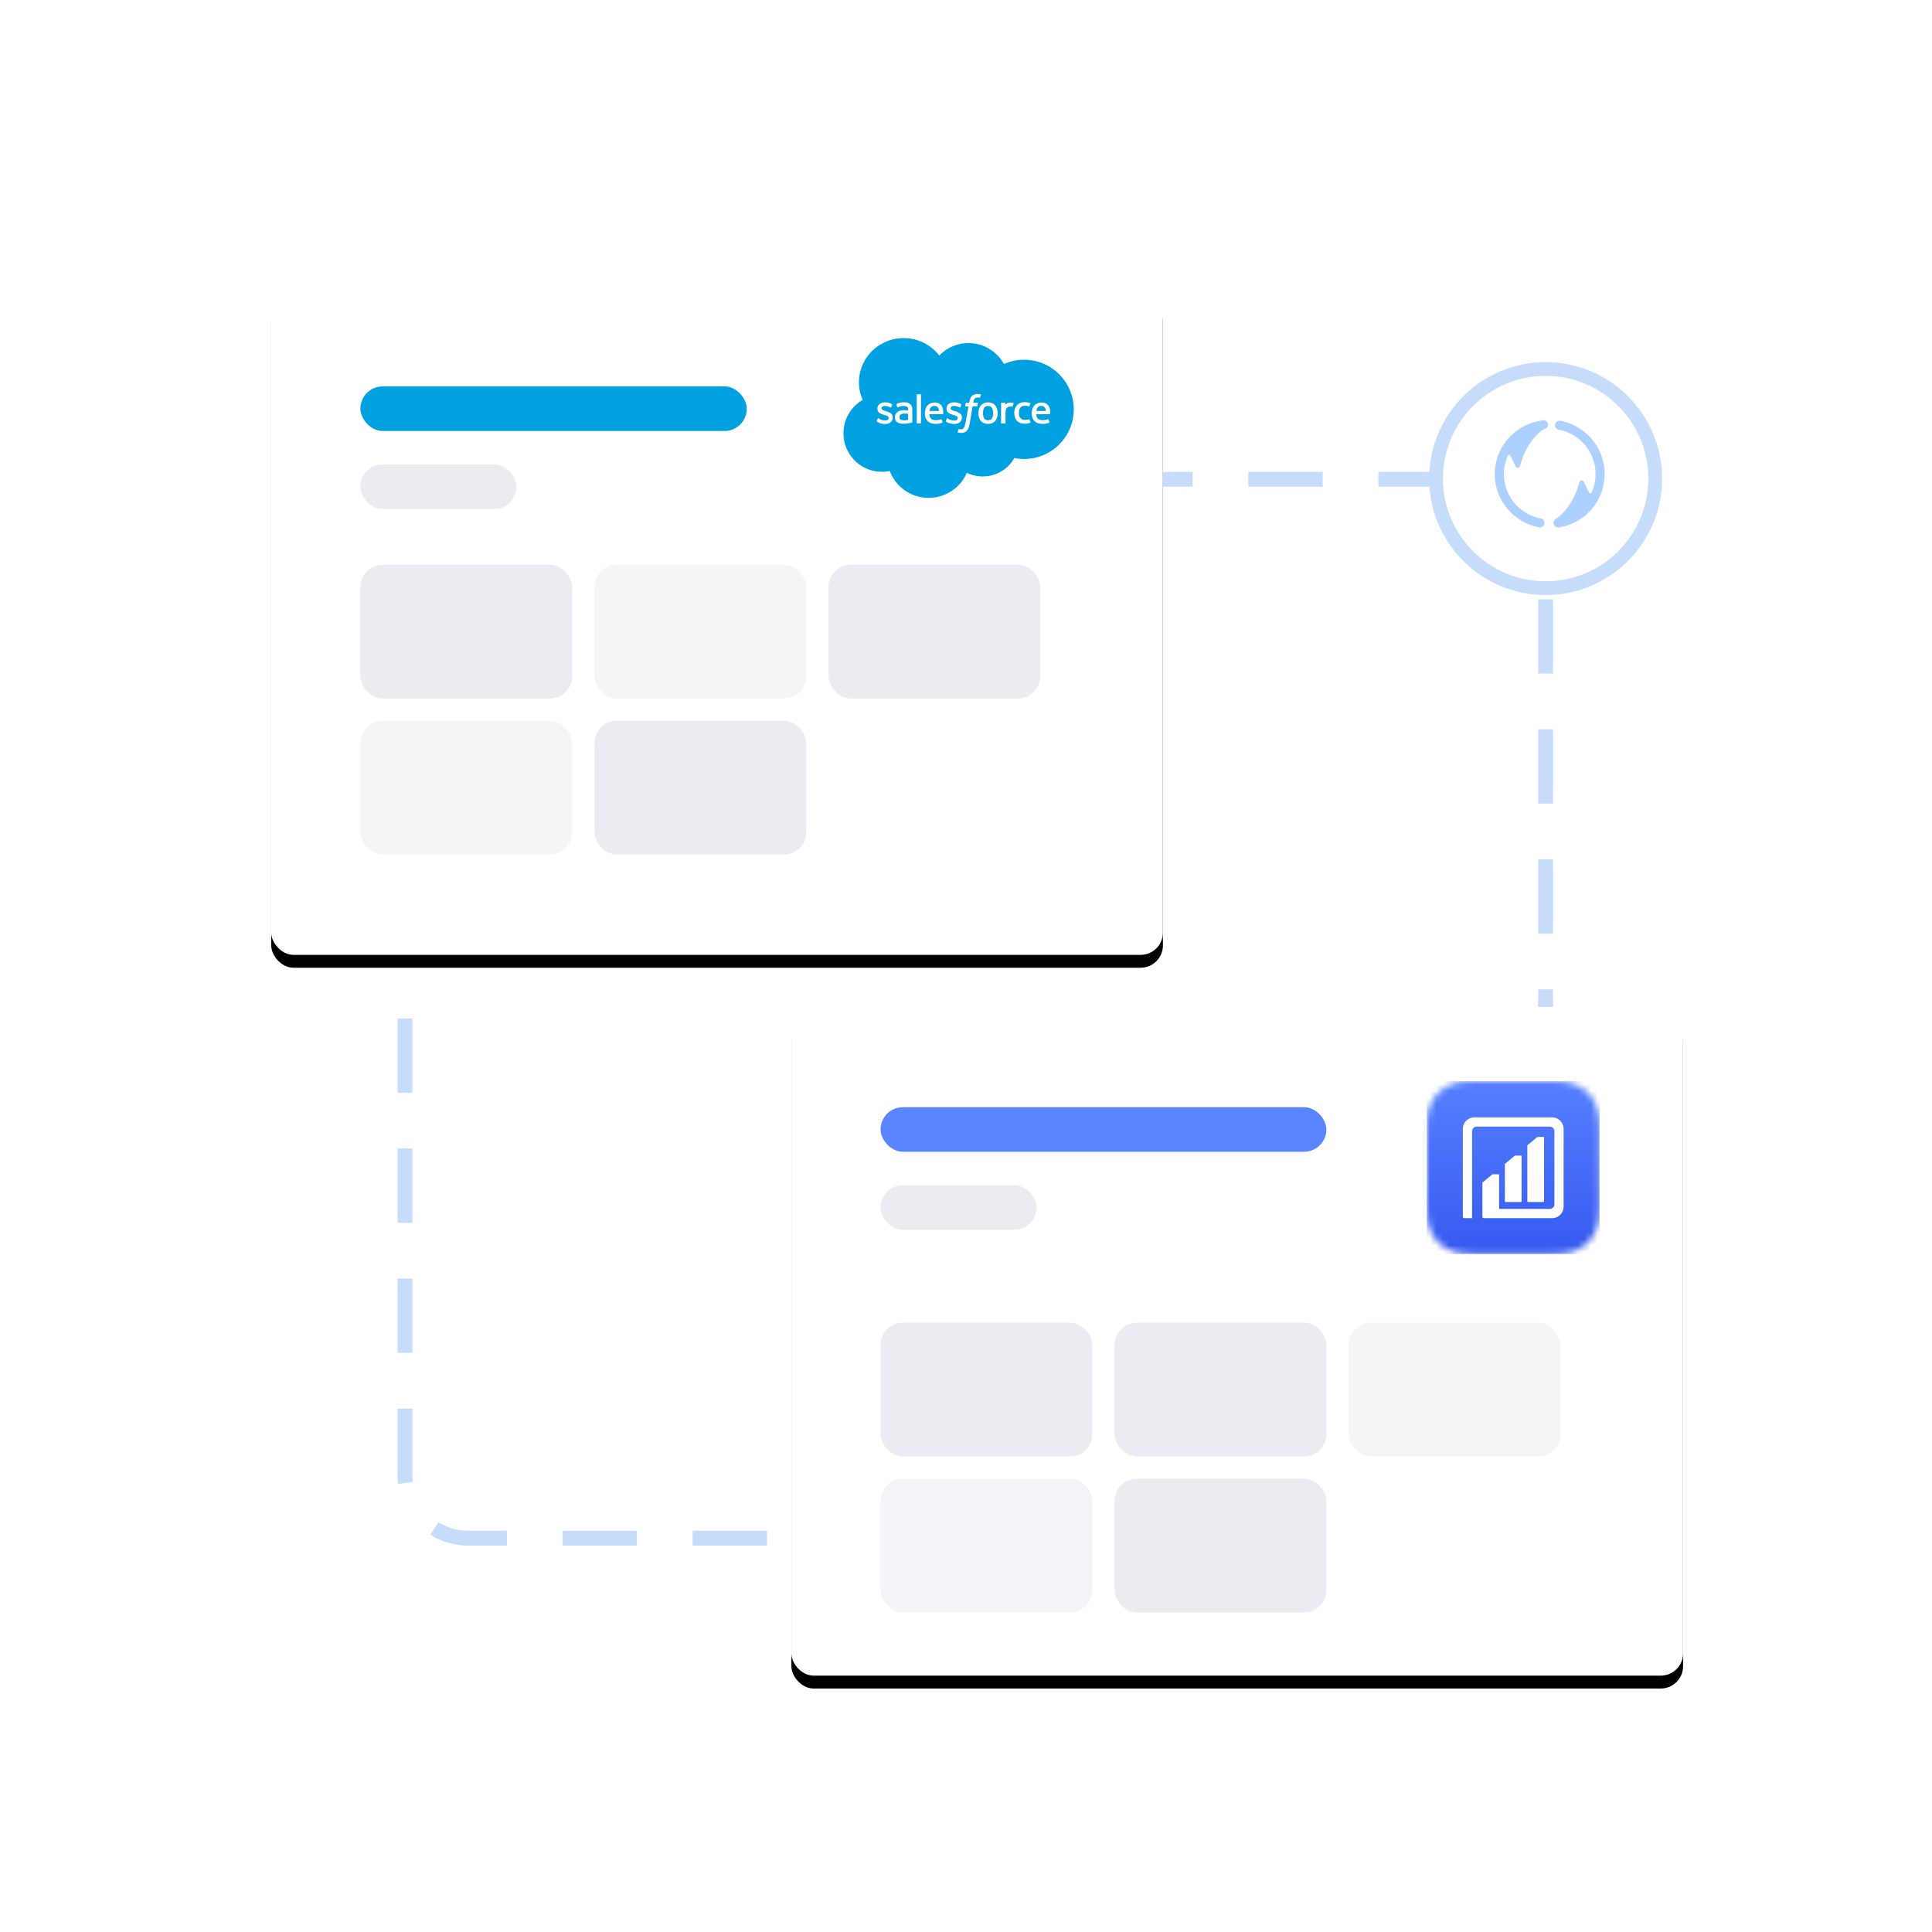 <svg xmlns="http://www.w3.org/2000/svg" xmlns:xlink="http://www.w3.org/1999/xlink" width="300" height="300" viewBox="0 0 300 300">
    <defs>
        <path id="a" d="M0 0h300v300H0z"/>
        <rect id="d" width="138.462" height="103.846" rx="3.462"/>
        <filter id="c" width="107.9%" height="110.6%" x="-4%" y="-3.4%" filterUnits="objectBoundingBox">
            <feOffset dy="2" in="SourceAlpha" result="shadowOffsetOuter1"/>
            <feGaussianBlur in="shadowOffsetOuter1" result="shadowBlurOuter1" stdDeviation="1.5"/>
            <feColorMatrix in="shadowBlurOuter1" values="0 0 0 0 0.215 0 0 0 0 0.225 0 0 0 0 0.253 0 0 0 0.09 0"/>
        </filter>
        <rect id="f" width="138.462" height="103.846" rx="3.462"/>
        <filter id="e" width="107.9%" height="110.6%" x="-4%" y="-3.4%" filterUnits="objectBoundingBox">
            <feOffset dy="2" in="SourceAlpha" result="shadowOffsetOuter1"/>
            <feGaussianBlur in="shadowOffsetOuter1" result="shadowBlurOuter1" stdDeviation="1.5"/>
            <feColorMatrix in="shadowBlurOuter1" values="0 0 0 0 0.215 0 0 0 0 0.225 0 0 0 0 0.253 0 0 0 0.09 0"/>
        </filter>
        <path id="g" d="M7.947 0h10.955c2.763 0 3.765.288 4.776.828a5.633 5.633 0 0 1 2.343 2.344c.54 1.01.828 2.012.828 4.775v10.955c0 2.763-.288 3.765-.828 4.776a5.633 5.633 0 0 1-2.343 2.343c-1.01.54-2.013.828-4.776.828H7.947c-2.763 0-3.765-.288-4.775-.828a5.633 5.633 0 0 1-2.344-2.343C.288 22.668 0 21.665 0 18.902V7.947c0-2.763.288-3.765.828-4.775A5.633 5.633 0 0 1 3.172.828C4.182.288 5.184 0 7.947 0z"/>
        <linearGradient id="h" x1="50%" x2="50%" y1=".874%" y2="100%">
            <stop offset="0%" stop-color="#557FFF"/>
            <stop offset="100%" stop-color="#365AEF"/>
        </linearGradient>
    </defs>
    <g fill="none" fill-rule="evenodd">
        <mask id="b" fill="#fff">
            <use xlink:href="#a"/>
        </mask>
        <path stroke="#C5DCFA" stroke-dasharray="11.538,8.654" stroke-width="2.308" d="M72.692 74.423h157.5c5.417 0 9.808 4.391 9.808 9.808v144.807c0 5.417-4.391 9.808-9.808 9.808h-157.5c-5.416 0-9.807-4.39-9.807-9.808V84.231c0-5.417 4.39-9.808 9.807-9.808z" mask="url(#b)"/>
        <g mask="url(#b)">
            <path fill="#FFF" fill-rule="nonzero" stroke="#C5DCFA" stroke-width="2.137" d="M222.99 74.315c0 9.397 7.618 17.015 17.015 17.015s17.014-7.618 17.014-17.015c0-9.396-7.617-17.014-17.014-17.014-9.397 0-17.014 7.618-17.014 17.014z"/>
            <path fill="#ADD1FF" fill-rule="nonzero" d="M239.321 65.33h-.016a.788.788 0 0 0-.165.008c-.06.01-.118.026-.178.038l-.052.011c-3.96.782-6.808 4.235-6.8 8.24 0 4.03 2.893 7.503 6.875 8.258a.713.713 0 0 0 .823-.863c-.057-.27-.287-.466-.56-.517-3.314-.63-5.721-3.522-5.721-6.879 0-.985.206-1.928.58-2.784.133-.306.331-.263.448-.04.096.187.446.933.698 1.429.157.307.298.411.436.411.182 0 .324-.168.399-.45 1.058-3.986 3.6-5.538 3.612-5.547a.705.705 0 0 0 .666-.74.706.706 0 0 0-1.045-.576zm2.641 16.567l.017-.002a.797.797 0 0 0 .165-.007c.06-.01.118-.026.178-.038l.052-.011c3.958-.78 6.806-4.231 6.797-8.238 0-4.03-2.89-7.503-6.874-8.258a.713.713 0 0 0-.823.863c.057.27.287.466.56.517 3.315.628 5.723 3.522 5.723 6.878a6.97 6.97 0 0 1-.58 2.785c-.133.306-.331.263-.448.04-.097-.187-.447-.933-.698-1.43-.157-.307-.298-.41-.437-.41-.181 0-.323.168-.398.45-1.058 3.985-3.6 5.538-3.612 5.546a.702.702 0 0 0 .378 1.315z"/>
        </g>
        <g mask="url(#b)">
            <g transform="translate(42.115 44.423)">
                <g fill-rule="nonzero">
                    <use fill="#000" filter="url(#c)" xlink:href="#d"/>
                    <use fill="#FFF" xlink:href="#d"/>
                </g>
                <rect width="32.885" height="20.769" x="13.846" y="43.269" fill="#EBECF1" rx="3.462"/>
                <rect width="32.885" height="20.769" x="86.538" y="43.269" fill="#EBECF1" rx="3.462"/>
                <rect width="32.885" height="20.769" x="50.192" y="67.5" fill="#EBECF1" rx="3.462"/>
                <rect width="32.885" height="20.769" x="13.846" y="67.5" fill="#EBECF1" opacity=".5" rx="3.462"/>
                <rect width="32.885" height="20.769" x="50.192" y="43.269" fill="#EBECF1" opacity=".5" rx="3.462"/>
                <rect width="60" height="6.923" x="13.846" y="15.577" fill="#00A1E0" rx="3.462"/>
                <rect width="24.231" height="6.923" x="13.846" y="27.692" fill="#EBECF1" rx="3.462"/>
                <g fill-rule="nonzero">
                    <path fill="#00A1E0" d="M103.732 10.79a6.337 6.337 0 0 1 4.54-1.936c2.366 0 4.416 1.308 5.516 3.244a7.666 7.666 0 0 1 3.123-.654 7.697 7.697 0 0 1 7.704 7.701c0 4.253-3.453 7.701-7.704 7.701a7.802 7.802 0 0 1-1.513-.15 5.65 5.65 0 0 1-4.925 2.863c-.88 0-1.72-.205-2.463-.56a6.44 6.44 0 0 1-5.915 3.886 6.436 6.436 0 0 1-6.04-4.171 6.115 6.115 0 0 1-1.224.122 5.97 5.97 0 0 1-5.971-5.984 5.98 5.98 0 0 1 2.985-5.18 6.698 6.698 0 0 1-.578-2.739c-.013-3.776 3.11-6.856 6.934-6.856a6.955 6.955 0 0 1 5.53 2.712"/>
                    <path fill="#FFF" d="M94.033 20.944l.151-.395c.028-.068.069-.041.096-.027.042.027.07.04.124.081.427.273.826.273.95.273.316 0 .522-.164.522-.395v-.014c0-.245-.302-.34-.66-.45l-.083-.027c-.481-.136-1.004-.34-1.004-.94v-.014c0-.573.468-.981 1.142-.981h.069c.399 0 .77.109 1.045.286.028.013.055.04.041.082-.013.04-.137.354-.15.395-.028.068-.097.027-.097.027a2.107 2.107 0 0 0-.936-.232c-.289 0-.467.15-.467.355v.013c0 .232.316.341.674.45l.068.014c.482.15.991.354.991.94v.014c0 .627-.454 1.009-1.183 1.009-.358 0-.702-.055-1.073-.246-.069-.04-.138-.068-.207-.122-.013-.028-.04-.041-.013-.096zm10.73 0l.152-.395c.027-.068.082-.041.096-.027.041.027.069.04.124.081.426.273.825.273.95.273.316 0 .522-.164.522-.395v-.014c0-.245-.303-.34-.66-.45l-.083-.027c-.481-.136-1.004-.34-1.004-.94v-.014c0-.573.468-.981 1.142-.981h.068c.4 0 .77.109 1.046.286.027.013.055.04.041.082-.014.04-.137.354-.151.395-.028.068-.096.027-.096.027a2.107 2.107 0 0 0-.936-.232c-.289 0-.468.15-.468.355v.013c0 .232.317.341.674.45l.07.014c.48.15.99.354.99.94v.014c0 .627-.454 1.009-1.183 1.009-.358 0-.702-.055-1.073-.246-.07-.04-.138-.068-.207-.122 0-.028-.027-.041-.014-.096zm7.952-1.867c.055.204.097.422.097.654 0 .232-.028.45-.097.654a1.402 1.402 0 0 1-.275.532c-.124.15-.289.273-.468.354a1.676 1.676 0 0 1-.66.123c-.248 0-.468-.04-.66-.123a1.215 1.215 0 0 1-.468-.354 1.402 1.402 0 0 1-.275-.532 2.506 2.506 0 0 1-.097-.654c0-.232.028-.45.097-.654.055-.205.151-.382.275-.532.124-.15.289-.272.468-.354.192-.082.412-.136.66-.136.248 0 .468.04.66.136.193.082.344.204.468.354.124.15.22.327.275.532zm-.619.64c0-.354-.069-.627-.192-.817-.124-.191-.33-.287-.592-.287-.275 0-.468.096-.592.287-.123.19-.192.463-.192.817 0 .355.069.627.192.832.124.19.317.286.592.286.275 0 .468-.095.592-.286.137-.19.192-.477.192-.832zm5.654 1.023l.152.409c.014.054-.028.068-.028.068-.234.095-.55.15-.866.15-.537 0-.936-.15-1.211-.45-.275-.3-.413-.709-.413-1.213 0-.232.028-.45.096-.654.07-.205.166-.382.303-.532a1.43 1.43 0 0 1 .495-.354c.193-.082.427-.137.688-.137.18 0 .33.014.454.028.138.027.33.068.413.109.014 0 .055.027.041.068a6.687 6.687 0 0 1-.151.409c-.028.068-.069.04-.069.04a1.95 1.95 0 0 0-.646-.095c-.303 0-.537.096-.675.3-.15.19-.233.45-.233.804 0 .382.096.654.26.832.166.177.4.259.703.259.123 0 .233-.014.33-.028a1.15 1.15 0 0 0 .289-.081c-.014.027.04.013.068.068zm3.123-1.786c.138.464.07.859.055.886 0 .055-.055.055-.055.055h-2.077c.014.313.083.531.248.681.151.15.385.246.715.246.495 0 .702-.096.853-.15 0 0 .055-.014.083.04l.137.382c.028.068 0 .082-.014.096-.123.068-.44.204-1.045.204-.29 0-.55-.04-.757-.123a1.388 1.388 0 0 1-.523-.34 1.514 1.514 0 0 1-.302-.518 2.037 2.037 0 0 1-.097-.655c0-.231.028-.45.097-.654.055-.204.151-.382.275-.532.124-.15.289-.272.481-.354.193-.095.427-.136.688-.136.22 0 .427.04.592.122.124.055.261.15.399.3.069.055.192.26.247.45zm-2.063.436h1.472a1.082 1.082 0 0 0-.138-.49c-.124-.191-.302-.3-.578-.3-.275 0-.467.109-.591.3-.083.122-.124.286-.165.49zm-14.542-.436c.138.464.069.859.069.886 0 .055-.055.055-.055.055h-2.077c.013.313.082.531.247.681.152.15.385.246.716.246.495 0 .701-.096.853-.15 0 0 .055-.014.082.04l.138.382c.027.068 0 .082-.014.096-.124.068-.44.204-1.046.204-.289 0-.55-.04-.756-.123a1.388 1.388 0 0 1-.523-.34 1.514 1.514 0 0 1-.303-.518 2.037 2.037 0 0 1-.096-.655c0-.231.027-.45.096-.654.055-.204.152-.382.275-.532.124-.15.29-.272.482-.354.193-.095.426-.136.688-.136.22 0 .426.04.591.122.124.055.262.15.4.3.054.055.192.26.233.45zm-2.063.436h1.485a1.082 1.082 0 0 0-.137-.49c-.124-.191-.303-.3-.578-.3-.275 0-.468.109-.592.3-.096.122-.137.286-.178.49zm-3.646-.109s.165.014.344.041v-.082c0-.272-.055-.409-.165-.49-.11-.082-.29-.137-.51-.137 0 0-.508 0-.907.205-.014.013-.028.013-.028.013s-.055.014-.069-.027l-.15-.395c-.028-.055.013-.082.013-.082.192-.15.633-.232.633-.232.151-.027.399-.054.55-.054.413 0 .73.095.95.286.22.191.33.49.33.913v1.881s0 .055-.042.069c0 0-.082.027-.151.04-.069.014-.317.069-.523.096-.206.04-.413.054-.633.054a2.28 2.28 0 0 1-.55-.054 1.335 1.335 0 0 1-.427-.177.925.925 0 0 1-.275-.327.963.963 0 0 1-.096-.464c0-.177.041-.34.11-.477.069-.136.179-.245.303-.34.123-.096.275-.15.426-.205.165-.041.33-.068.51-.068.164.013.274.013.357.013zm-.826 1.445s.193.15.606.123c.302-.014.564-.068.564-.068v-.94s-.262-.042-.564-.042c-.427 0-.606.15-.606.15-.123.082-.178.218-.178.395 0 .11.027.205.068.273.014.027.028.055.11.11zm17.541-2.494c-.014.054-.124.34-.151.436-.014.04-.041.054-.083.054 0 0-.124-.027-.234-.027-.068 0-.178.014-.275.041a.723.723 0 0 0-.261.15.651.651 0 0 0-.179.3 1.885 1.885 0 0 0-.069.545v1.527c0 .04-.027.068-.069.068h-.55c-.041 0-.069-.027-.069-.068V18.19c0-.041.028-.068.055-.068h.537c.041 0 .055.027.055.068v.245a.916.916 0 0 1 .344-.259c.124-.054.275-.095.536-.082.138.014.317.041.344.055.055.014.083.027.07.082zm-5.104-1.418c.014 0 .055.027.041.068l-.165.436c-.013.028-.027.055-.096.028-.014 0-.041-.014-.11-.028-.041-.013-.11-.013-.165-.013-.083 0-.151.013-.22.027a.355.355 0 0 0-.18.11.682.682 0 0 0-.15.217c-.083.218-.11.45-.11.464h.66c.055 0 .069.027.069.068l-.083.422c-.014.069-.069.055-.069.055h-.688l-.44 2.63a5.07 5.07 0 0 1-.179.696c-.068.19-.151.327-.275.463a.807.807 0 0 1-.385.26 1.422 1.422 0 0 1-.509.081c-.096 0-.193 0-.303-.027a.794.794 0 0 1-.192-.055c-.028-.013-.042-.04-.028-.082.014-.04.138-.368.152-.422.027-.055.068-.027.068-.027.042.013.07.027.11.04.055.014.11.014.165.014a.672.672 0 0 0 .248-.04.413.413 0 0 0 .193-.15c.055-.069.096-.164.151-.287.041-.123.083-.3.124-.504l.468-2.576h-.454c-.055 0-.07-.028-.07-.069l.083-.422c.014-.068.07-.055.07-.055h.467l.027-.136c.07-.409.207-.722.413-.927.206-.204.51-.313.88-.313.11 0 .207.013.29.027a.333.333 0 0 1 .192.027zm-9.272 4.43c0 .041-.028.068-.055.068h-.55c-.042 0-.056-.027-.056-.068V16.87c0-.028.028-.068.055-.068h.55c.042 0 .056.027.056.068v4.375z"/>
                </g>
            </g>
        </g>
        <g mask="url(#b)">
            <g transform="translate(122.885 156.346)">
                <g fill-rule="nonzero">
                    <use fill="#000" filter="url(#e)" xlink:href="#f"/>
                    <use fill="#FFF" xlink:href="#f"/>
                </g>
                <rect width="32.885" height="20.769" x="13.846" y="49.038" fill="#EBECF1" rx="3.462"/>
                <rect width="32.885" height="20.769" x="86.538" y="49.038" fill="#EBECF1" opacity=".5" rx="3.462"/>
                <rect width="32.885" height="20.769" x="50.192" y="73.269" fill="#EBECF1" rx="3.462"/>
                <rect width="32.885" height="20.769" x="13.846" y="73.269" fill="#EBECF1" opacity=".6" rx="3.462"/>
                <rect width="32.885" height="20.769" x="50.192" y="49.038" fill="#EBECF1" rx="3.462"/>
                <rect width="69.231" height="6.923" x="13.846" y="15.577" fill="#5986FF" rx="3.462"/>
                <rect width="24.231" height="6.923" x="13.846" y="27.692" fill="#EBECF1" rx="3.462"/>
                <g transform="translate(98.654 11.538)">
                    <mask id="i" fill="#fff">
                        <use xlink:href="#g"/>
                    </mask>
                    <path fill="url(#h)" d="M0 0h26.85v26.85H0z" mask="url(#i)"/>
                    <path fill="#FFF" d="M14.613 18.761h-2.357c-.078 0-.118-.027-.118-.08v-5.832l1.518-1.261a.141.141 0 0 1 .093-.031h.864c.079 0 .118.027.118.08v7.043c0 .054-.04.081-.118.081zm3.489 0h-2.357c-.079 0-.118-.027-.118-.08V9.95l1.517-1.262a.141.141 0 0 1 .093-.03h.865c.078 0 .118.027.118.08v9.941c0 .054-.04.081-.118.081zM5.826 21.27a.216.216 0 0 1-.215-.215V7.415c0-.986.806-1.792 1.791-1.792h12.066c.985 0 1.79.806 1.79 1.791V19.48c0 .985-.805 1.79-1.79 1.79H8.865a.215.215 0 0 1-.215-.214v-.572-4.736l1.517-1.261a.141.141 0 0 1 .093-.031h.865c.078 0 .118.027.118.08v5.302h7.866a.719.719 0 0 0 .717-.716V7.772a.719.719 0 0 0-.717-.716H7.76a.719.719 0 0 0-.716.716V21.27H5.826z" mask="url(#i)"/>
                </g>
            </g>
        </g>
    </g>
</svg>
